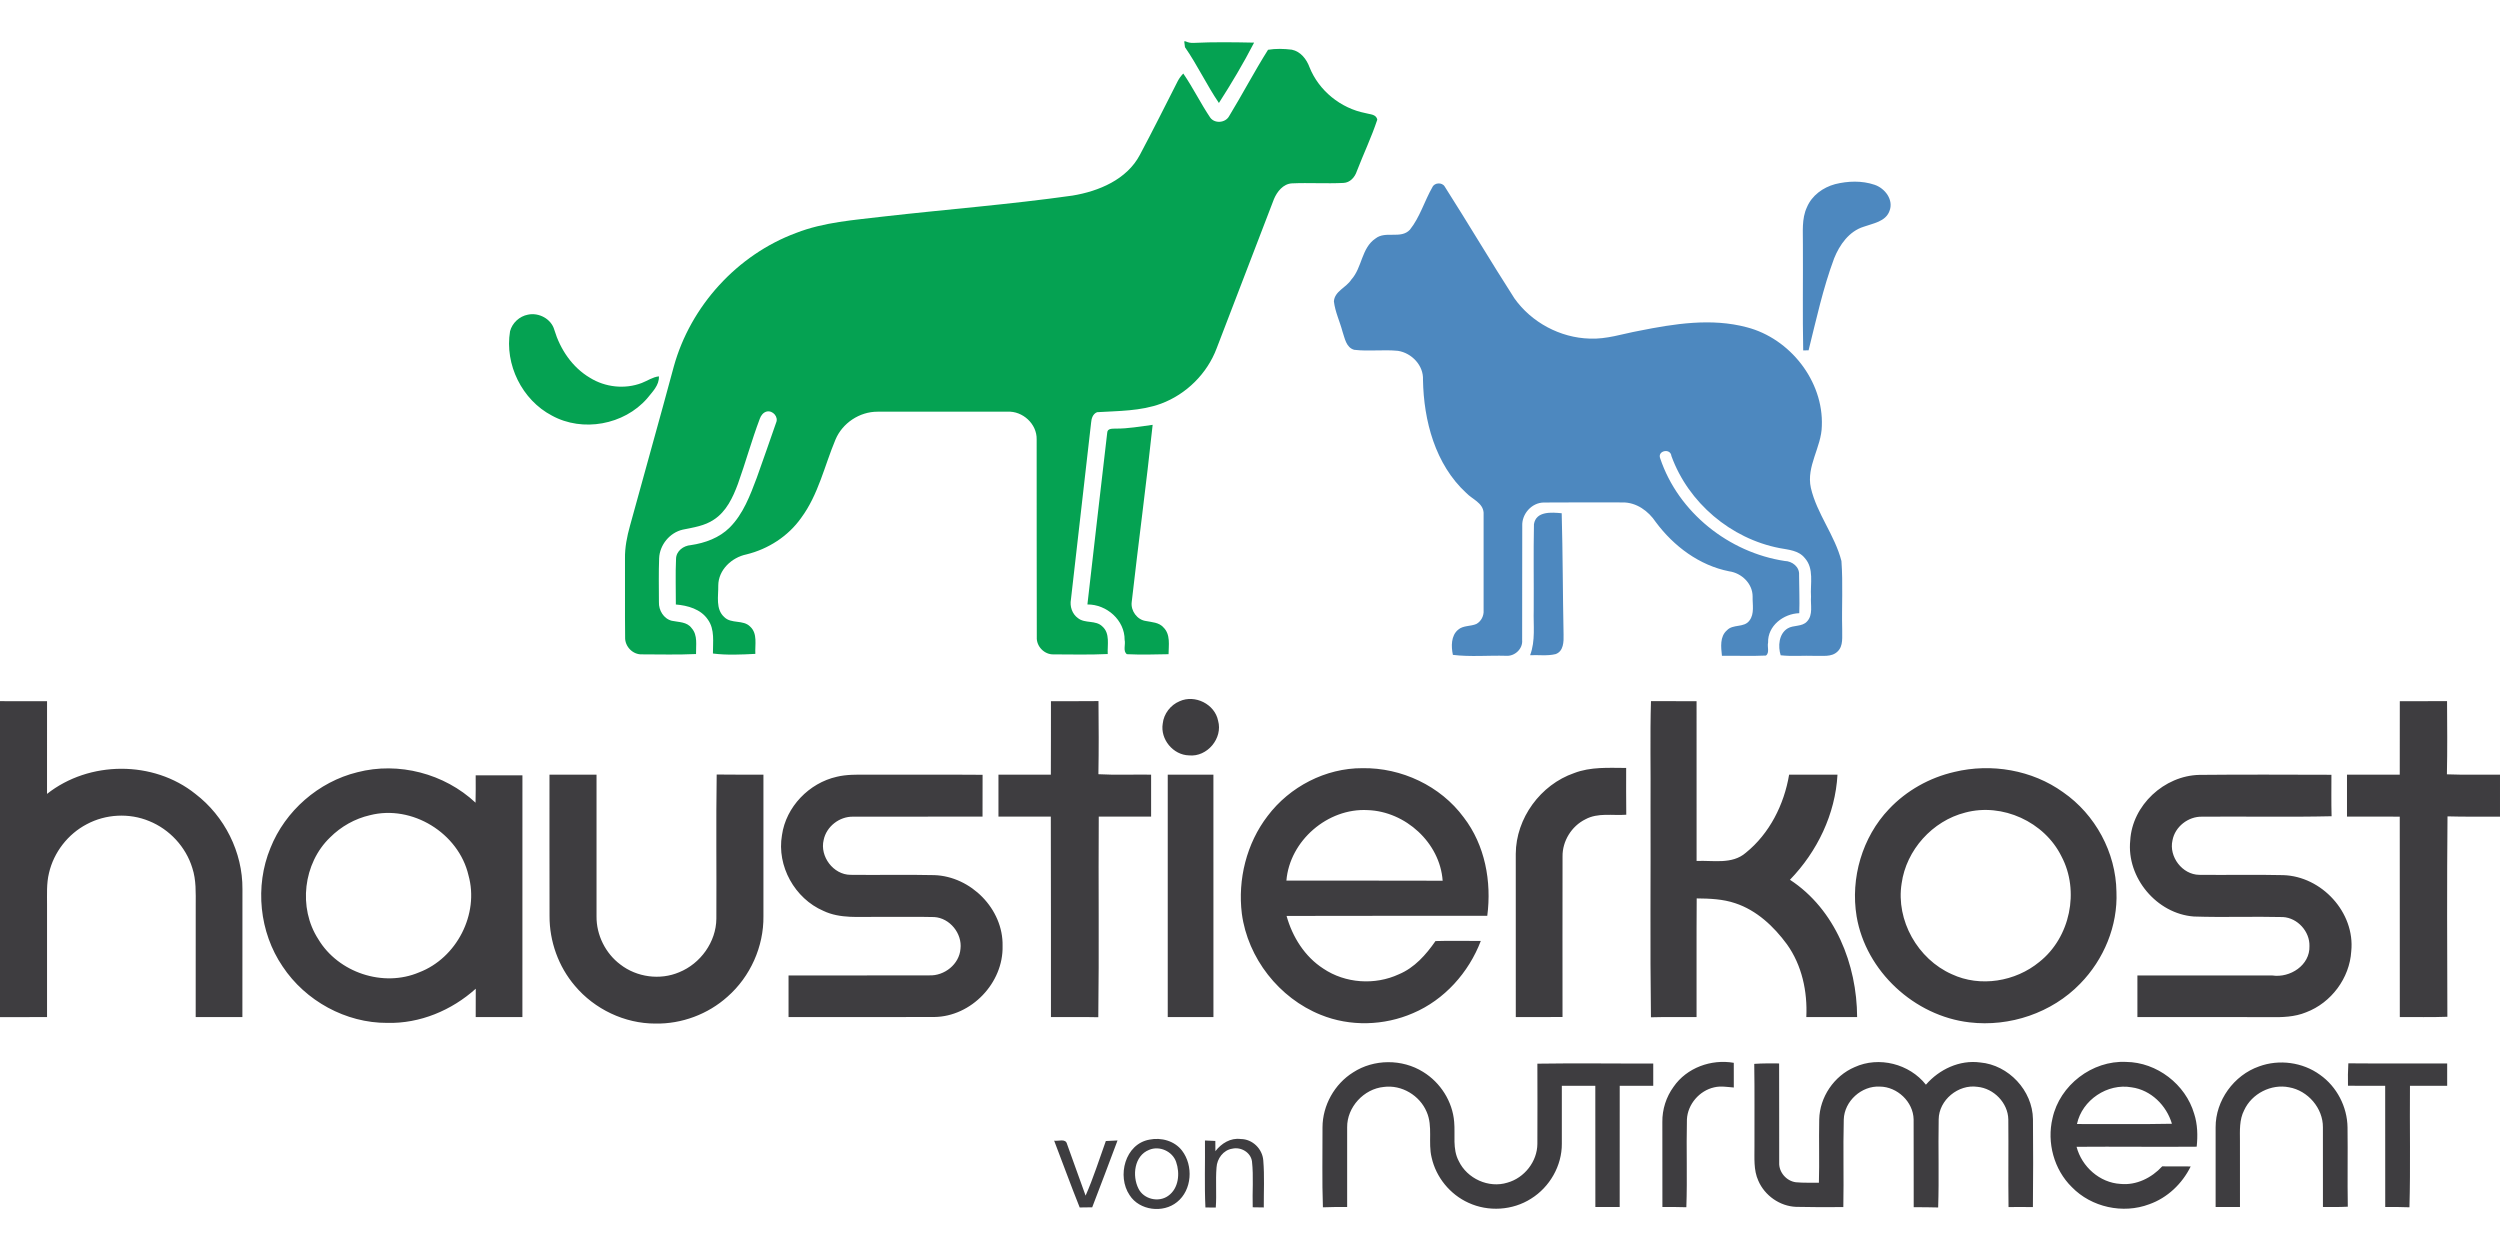 <?xml version="1.0"?>
<svg xmlns="http://www.w3.org/2000/svg" viewBox="0 -15.25 923 461.5"><defs><style>.cls-2{fill:#4d88bf}.cls-3{fill:#05a252}</style></defs><path d="M437.21 0h.46c.92.44 1.9.63 2.93.59 7.46-.37 14.94-.25 22.41-.1-3.94 7.64-8.35 15.05-12.99 22.28-4.52-6.65-7.94-13.99-12.53-20.6z" class="cls-3"/><path d="M468.16 3.13c2.88-.48 5.87-.39 8.77-.04 3.27.66 5.46 3.52 6.55 6.5 3.46 8.65 11.5 15.13 20.61 16.91 1.61.51 4 .32 4.4 2.44-2.14 6.47-5.09 12.64-7.54 18.99-.72 2.22-2.47 4.25-4.95 4.36-6.34.31-12.7-.12-19.05.16-3.21.19-5.45 3.05-6.61 5.8-7.03 18.37-14.09 36.73-21.15 55.09-3.5 9.34-11.19 16.96-20.53 20.44-7.54 2.77-15.72 2.67-23.62 3.15-1.59.63-2.1 2.36-2.21 3.9-2.48 21.74-4.95 43.48-7.44 65.22-.49 2.57.44 5.39 2.61 6.93 2.61 2.07 6.57.62 9 3.07 2.89 2.56 1.8 6.78 1.97 10.17-6.64.31-13.29.15-19.93.13-3.42.15-6.45-2.94-6.26-6.35-.09-24.34 0-48.69-.05-73.04.14-5.68-5.17-10.54-10.79-10.21-15.99 0-31.98-.02-47.97 0-6.62-.02-12.97 4.2-15.52 10.31-4.06 9.67-6.3 20.28-12.64 28.86-4.8 6.81-12.19 11.55-20.24 13.52-5.4 1.11-10.35 5.69-10.39 11.46.08 3.9-1.07 8.76 2.24 11.7 2.6 2.57 6.97.85 9.54 3.5 2.82 2.57 1.71 6.7 1.91 10.06-5.21.26-10.48.53-15.66-.13-.04-4.19.76-8.89-1.86-12.52-2.6-3.87-7.42-5.22-11.83-5.58.02-5.62-.19-11.25.07-16.86.06-2.9 2.75-4.86 5.45-5.06 5.28-.78 10.57-2.69 14.4-6.54 4.99-5.02 7.5-11.82 9.95-18.31 2.42-6.76 4.78-13.55 7.14-20.34.98-2.12-1.21-4.62-3.43-4.14-1.29.31-2.16 1.45-2.58 2.65-3 7.93-5.23 16.12-8.09 24.09-1.85 4.97-4.25 10.17-8.86 13.17-3.4 2.32-7.55 2.89-11.48 3.7-4.82 1.08-8.55 5.64-8.74 10.56-.21 5.4-.09 10.81-.08 16.21-.12 2.99 1.74 6.13 4.75 6.88 2.53.54 5.62.35 7.31 2.71 2.36 2.62 1.56 6.36 1.64 9.57-6.63.3-13.28.14-19.92.12-3.42.17-6.4-2.93-6.26-6.32-.12-9.67.01-19.35-.05-29.02-.07-4.11.74-8.17 1.84-12.11 5.36-19.62 10.91-39.2 16.19-58.85 6.18-22.3 23.41-41.22 45.13-49.28 10.27-4.02 21.38-4.75 32.22-6.06 23.27-2.65 46.64-4.46 69.84-7.74 9.68-1.59 20.08-5.92 24.88-15.04 4.8-9.01 9.36-18.14 13.98-27.23q.81-1.53 2.04-2.79c3.6 5.23 6.38 10.97 9.92 16.23 1.65 2.34 5.59 2.03 6.97-.44 4.94-8.11 9.35-16.54 14.41-24.57ZM188.31 107.06c.79-3.08 3.49-5.56 6.61-6.14 4.03-.87 8.62 1.57 9.74 5.62 2.16 7.18 6.63 13.85 13.17 17.7 5.63 3.5 12.89 4.29 19.1 1.91 2.12-.81 4.03-2.2 6.34-2.45.17 3.31-2.48 5.79-4.38 8.19-8.51 9.72-23.77 12.53-35.12 6.3-11.02-5.76-17.5-18.88-15.46-31.13" class="cls-3"/><path d="M411.96 142.99c4.57.04 9.07-.81 13.6-1.39-2.33 21.85-5.26 43.64-7.74 65.48-.39 3.16 2.01 6.5 5.21 6.94 2.25.46 4.87.49 6.51 2.37 2.67 2.58 1.92 6.57 1.89 9.89-5.12.11-10.26.24-15.37 0-1.58-1.11-.42-3.61-.85-5.28.07-7.27-6.64-13.15-13.74-13.08 2.43-21.15 4.84-42.32 7.32-63.46.07-1.62 2.03-1.42 3.17-1.47" class="cls-3"/><path d="M677.51 52.74c4.74-1.18 9.91-1.36 14.58.23 3.85 1.29 7.15 5.58 5.49 9.72-1.45 3.91-6.07 4.52-9.5 5.77-5.4 1.67-8.92 6.67-10.93 11.7-4.1 11.02-6.58 22.54-9.42 33.92-.5.02-1.49.04-1.99.05-.26-13.03-.03-26.08-.11-39.12.06-4.61-.52-9.47 1.5-13.78 1.82-4.32 5.93-7.29 10.38-8.49m-148.66 1.1c.77-1.71 3.55-1.85 4.52-.25 8.72 13.68 16.99 27.67 25.76 41.32 6.31 8.89 16.91 14.56 27.81 14.85 6.2.28 12.13-1.77 18.16-2.87 13.04-2.61 26.75-4.81 39.84-1.31 15.91 4.12 28.36 19.86 27.68 36.45-.12 7.84-5.81 14.83-4.05 22.84 2.22 9.58 8.87 17.51 11.29 27.01.61 8.36.07 16.77.28 25.15-.1 2.79.54 6.17-1.75 8.29-2.25 2.16-5.58 1.43-8.38 1.57-4.2-.16-8.41.26-12.58-.21-1.04-3.27-.72-7.9 2.55-9.91 2.2-1.34 5.32-.53 7.17-2.57 2.33-2.46 1.24-6.13 1.48-9.16-.33-4.76 1.23-10.37-2.32-14.28-2.25-2.82-6.01-3.04-9.27-3.65-18-3.48-33.69-16.73-39.95-34-.32-3.04-5.31-2-4.13.9 6.67 19.91 25.35 34.74 45.98 37.85 2.73.06 5.49 2.18 5.28 5.11.02 4.72.25 9.45.07 14.17-5.83.18-11.71 4.67-11.51 10.86-.38 1.5.64 3.76-.8 4.78-5.41.26-10.83.02-16.24.09-.34-3.17-.84-7.07 1.85-9.41 2.22-2.4 6.31-.85 8.3-3.59 1.94-2.51 1.1-5.95 1.18-8.89.02-4.77-4.08-8.68-8.66-9.3-11.02-2.18-20.46-9.27-27.07-18.15-2.74-4.12-7.19-7.36-12.3-7.28-9.68 0-19.36-.06-29.04.03-4.48.02-8.2 4.23-7.98 8.66-.08 14.05.03 28.1-.04 42.15.29 3.23-2.77 6.04-5.94 5.78-6.52-.19-13.19.46-19.63-.34-.65-3.08-.73-7.08 1.94-9.29 1.86-1.63 4.56-1.17 6.73-2.12 1.79-.98 2.82-3.03 2.67-5.05-.01-12.02.03-24.05 0-36.06-.26-3.63-4.21-4.95-6.41-7.26-11.45-10.53-15.71-26.68-15.97-41.77.27-5.29-4.16-9.91-9.24-10.7-5.37-.53-10.8.26-16.16-.38-2.98-.84-3.46-4.25-4.32-6.75-.99-3.73-2.73-7.29-3.17-11.13.25-3.78 4.57-5.1 6.41-8.02 4.07-4.47 3.7-11.69 8.98-15.22 3.71-2.91 9.33.37 12.67-3.22 3.73-4.68 5.36-10.58 8.31-15.72" class="cls-2"/><path d="M566.34 178.27c.76-4.88 6.56-4.38 10.24-4.03.41 14.92.39 29.85.69 44.78.08 2.61.02 6.17-2.92 7.22-3.08.76-6.3.26-9.43.41 2.03-5.35 1.16-11.11 1.33-16.68.07-10.57-.13-21.14.09-31.7" class="cls-2"/><path d="M435.52 243.64c5.66-2.57 12.99 1.08 14.2 7.2 1.83 6.47-4.03 13.48-10.73 12.8-5.86-.13-10.67-5.95-9.71-11.73.37-3.62 2.89-6.89 6.24-8.27M0 243.62c5.79.01 11.58 0 17.37.01 0 11.41.02 22.82-.01 34.23 15.56-12.3 39.26-12.44 54.78 0 10.77 8.22 17.48 21.56 17.37 35.13-.03 15.76 0 31.51-.02 47.26-5.75.01-11.5.03-17.24 0 .01-13.75-.02-27.5.01-41.25 0-4.61.21-9.36-1.26-13.8-2.37-7.76-8.41-14.28-15.93-17.31-7.34-3.05-16.02-2.6-23.02 1.15-6.96 3.63-12.2 10.38-13.96 18.03-.96 3.9-.7 7.95-.72 11.93v41.26c-5.79.02-11.58 0-17.37.01V243.64Zm388.01.01c5.85-.02 11.7.03 17.55-.04.09 9 .13 18-.03 27 6.48.36 12.97.06 19.46.16.01 5.17.01 10.33 0 15.5-6.44 0-12.89.01-19.33-.01-.17 24.69.16 49.39-.17 74.07-5.83-.13-11.66-.03-17.48-.06-.04-24.68.05-49.35-.05-74.02-6.44.04-12.89.02-19.33 0q-.015-7.74 0-15.48c6.45-.01 12.89-.03 19.34 0 .08-9.04 0-18.09.04-27.14Zm221.37 38.39c.1-12.81-.22-25.62.16-38.41 5.61.03 11.22 0 16.83.02.02 19.66-.01 39.33.01 58.99 6.1-.29 13.09 1.38 18.16-3.02 8.77-7.06 14.17-17.84 16-28.84 5.95-.02 11.9-.01 17.86 0-.8 14.57-7.46 28.37-17.55 38.8 16.72 10.92 24.72 31.27 24.8 50.69-6.25 0-12.51.01-18.76-.01.46-9.41-1.61-19.13-7.16-26.87-4.85-6.6-11.16-12.54-19.07-15.15-4.57-1.56-9.46-1.73-14.24-1.78-.11 14.6-.01 29.2-.05 43.8-5.62.04-11.23-.07-16.84.09-.36-26.1-.05-52.21-.15-78.31m276.63-38.39c5.81-.02 11.62 0 17.44-.02.06 9 .14 18.01-.05 27.02 6.53.26 13.06.06 19.6.12v15.5c-6.46-.04-12.93.1-19.38-.1-.23 24.66-.13 49.32-.05 73.99-5.86.22-11.71.07-17.56.1-.02-24.66.02-49.33-.02-73.99-6.5 0-12.99.01-19.48-.01q-.03-7.74 0-15.48c6.49-.02 12.98-.01 19.48 0 .03-9.05 0-18.09.02-27.13m-418 42.37c8.15-10.81 21.4-17.7 35-17.64 14.38-.23 28.82 6.52 37.39 18.16 7.89 10.24 10.35 23.72 8.7 36.35-24.7.02-49.4-.04-74.1.04 2.16 7.75 6.71 15.03 13.56 19.44 8.11 5.47 19.05 6.21 27.9 2.1 5.8-2.42 10.03-7.23 13.52-12.26 5.57-.19 11.15-.02 16.73-.04-4.47 11.68-13.44 21.74-25.03 26.66-10.69 4.65-23.25 5.02-34.08.6-15.36-6.16-26.92-20.91-29.11-37.33-1.56-12.64 1.73-25.94 9.52-36.08m6.93 23.87c19.23.03 38.46-.04 57.69.04-.99-14.05-13.77-25.6-27.68-26.07-14.74-.82-28.79 11.27-30.01 26.03m-343.01-40.01c15.24-3.96 32.16.49 43.64 11.24.1-3.36.06-6.73.05-10.09 5.75-.01 11.51-.02 17.26 0-.02 29.75 0 59.49-.01 89.23-5.75.01-11.49.01-17.24 0-.01-3.49-.01-6.98.02-10.46-8.88 8-20.64 12.92-32.67 12.62-15.3.07-30.21-8.12-38.64-20.84-8.6-12.64-10.32-29.59-4.5-43.72 5.45-13.72 17.75-24.46 32.09-27.98m4.65 15.86c-5.55 1.27-10.69 4.18-14.71 8.2-9.93 9.54-11.85 26.01-4.36 37.57 7.37 12.33 23.97 17.9 37.23 12.25 13.85-5.27 22.23-21.51 18.22-35.84-3.63-15.58-20.83-26.17-36.38-22.18m444.58-15.55c6.12-2.37 12.78-1.92 19.22-1.9.01 5.75-.05 11.51.04 17.27-5.03.39-10.46-.83-15.09 1.69-5.11 2.52-8.53 8.05-8.44 13.75-.04 19.75-.02 39.5-.01 59.24-5.75.05-11.5.02-17.25.02-.02-20.09 0-40.18-.01-60.27.07-13.14 9.16-25.53 21.54-29.8m140.4-.43c13.64-3.29 28.69-.74 40.13 7.49 11.9 8.22 19.51 22.28 19.7 36.76.54 12.54-4.65 25.02-13.4 33.94-10.43 10.78-26.02 16.04-40.87 14.27-20.31-2.35-38.25-18.88-41.66-39.13-2.33-14.1 2.07-29.24 11.96-39.62 6.45-6.84 14.99-11.61 24.14-13.71m3.99 15.01c-12.09 3.06-21.77 13.81-23.47 26.16-2.17 13.66 5.97 27.96 18.54 33.52 10.47 4.91 23.49 2.73 32.32-4.55 11.37-9 14.94-26.18 8.15-38.97-6.27-12.73-21.82-19.86-35.54-16.16m-522.67-13.99c5.79-.02 11.57-.01 17.36 0 .02 17.43 0 34.86 0 52.3-.08 6.88 3.3 13.67 8.81 17.79 6.06 4.69 14.64 5.86 21.7 2.85 7.87-3.18 13.65-11.19 13.73-19.74.1-17.75-.15-35.51.12-53.26 5.75.1 11.5.02 17.26.06V323c.14 11.21-4.84 22.33-13.26 29.72-7.23 6.5-16.95 10.12-26.67 9.93-11.3.01-22.41-5.3-29.67-13.93-6.08-7.11-9.41-16.43-9.37-25.77-.05-17.4-.02-34.8-.02-52.19Zm106.08.76c3.59-.86 7.31-.78 10.98-.78 14.28.06 28.55-.06 42.83.06-.04 5.14-.02 10.29-.02 15.43-15.93.05-31.86-.01-47.78.03-5.03-.11-9.86 3.62-10.87 8.58-1.49 6.08 3.55 12.83 9.86 12.89 10.33.13 20.67-.13 31 .11 13.48.46 25.49 12.51 25.19 26.14.35 13.64-11.53 26.07-25.19 26.24-17.94.07-35.89.01-53.83.02q-.015-7.68 0-15.36c17.32-.03 34.65.03 51.97-.03 5.58.23 11.07-4.11 11.51-9.79.68-5.68-3.94-11.38-9.67-11.74-6.98-.19-13.96 0-20.94-.07-6.7-.11-13.76.77-20.01-2.22-10.56-4.55-17.26-16.55-15.29-27.93 1.47-10.47 10.02-19.28 20.26-21.58m122.17-.76c5.62-.02 11.24-.01 16.86-.01.02 29.83.01 59.66.01 89.49-5.63.01-11.25.01-16.87 0-.01-29.83-.01-59.65 0-89.48m355.35 24.3c.73-13.04 12.58-23.96 25.54-24.23 16.24-.17 32.49-.07 48.74-.04 0 5.1-.08 10.21.06 15.31-15.94.36-31.9.03-47.84.16-5.09-.11-9.97 3.69-10.9 8.73-1.39 6.04 3.61 12.66 9.86 12.74 10.33.12 20.67-.13 31.01.11 14.21.42 26.6 13.81 25.13 28.12-.59 9.89-7.4 19.02-16.66 22.52-4.23 1.75-8.88 1.88-13.38 1.78-16.31-.03-32.61 0-48.91-.02q-.015-7.68 0-15.36c16.6-.01 33.21-.02 49.82.01 6.55.97 13.94-3.79 13.7-10.86.16-5.37-4.4-10.4-9.76-10.71-10.96-.27-21.94.17-32.9-.2-13.72-1-24.91-14.37-23.51-28.06m-286.89 85.6c7.65-4.97 18.1-5 25.82-.17 6.41 3.92 10.87 10.93 11.47 18.44.44 4.81-.69 9.98 1.68 14.45 3.08 6.51 11.07 10.16 17.99 7.99 6.25-1.74 11.02-7.8 11.05-14.32.05-9.87.03-19.74 0-29.6 14.26-.23 28.52 0 42.78-.06q-.015 4.11 0 8.22c-4.13.02-8.25.01-12.38.02-.01 14.91 0 29.83-.01 44.74-3 .01-5.99.01-8.98 0-.02-14.91 0-29.83-.02-44.74q-6.18-.015-12.36 0c-.03 7.12 0 14.24 0 21.36.06 8.13-4.48 16.03-11.36 20.3-6.8 4.35-15.8 4.91-23.11 1.52-6.8-3.07-11.98-9.42-13.6-16.7-1.37-5.53.52-11.52-1.83-16.85-2.54-6.08-9.25-10.1-15.82-9.22-7.38.7-13.63 7.47-13.54 14.92-.01 9.8.02 19.6 0 29.41-2.99-.02-5.98-.01-8.95.11-.36-9.83-.11-19.68-.15-29.51.02-8.13 4.44-16.02 11.32-20.31M617.88 386c4.85-7.04 13.9-10.31 22.23-8.86.02 3.04.02 6.08.01 9.12-2.42-.19-4.88-.64-7.26-.06-5.44 1.22-9.78 6.25-10.05 11.84-.26 10.8.18 21.62-.21 32.42-2.95-.09-5.9-.11-8.84-.09-.02-10.46 0-20.92-.02-31.37-.06-4.64 1.41-9.26 4.14-13m29.79-8.47c3.05-.22 6.11-.18 9.18-.16.07 12.2-.02 24.4.03 36.6-.18 3.54 2.69 6.85 6.18 7.27 2.82.27 5.65.12 8.48.18.22-7.79-.04-15.57.12-23.35.15-8.27 5.48-16.1 13.07-19.34 8.96-4.1 20.24-1.22 26.32 6.49 4.92-5.68 12.44-9.23 20.03-8.21 10.5.92 19.35 10.38 19.49 20.93.08 10.82.11 21.65-.02 32.47-3-.05-6-.05-9-.01-.15-10.79.03-21.57-.08-32.36-.12-6.12-5.38-11.49-11.43-12.04-7.03-1.01-14.22 4.87-14.28 12.04-.21 10.83.18 21.68-.19 32.51-3.01-.09-6.02-.1-9.03-.1-.05-10.81.04-21.63-.03-32.45-.14-6.48-6.05-12.03-12.47-12.08-6.76-.37-13.12 5.37-13.32 12.16-.28 10.76.05 21.54-.16 32.32-5.82.06-11.64.05-17.45-.08-5.98-.23-11.57-4.16-13.93-9.64-1.82-3.97-1.39-8.45-1.43-12.7-.04-10.15.09-20.3-.08-30.45m110.12 20.07c2.66-12.21 14.67-21.4 27.15-20.79 11.37.12 21.98 8.27 25.15 19.15 1.27 3.91 1.35 8.08.93 12.15-14.78.13-29.57-.08-44.35.04 1.92 7.34 8.54 13.27 16.21 13.7 5.86.59 11.51-2.24 15.41-6.48 3.5 0 7.01 0 10.52.03-3.13 6.36-8.58 11.59-15.31 13.96-9.69 3.66-21.35 1.12-28.57-6.33-6.61-6.48-9.29-16.46-7.14-25.43m9.03 2.14c11.68-.05 23.37.15 35.06-.1-2.01-6.78-7.74-12.48-14.88-13.45-8.92-1.6-18.3 4.69-20.18 13.55m67.25-21.28c7.39-2.71 16.07-1.55 22.45 3.09 6.23 4.37 10.1 11.82 10.19 19.43.14 9.76-.08 19.52.1 29.28-3.06.16-6.13.14-9.18.1-.03-9.8.01-19.6-.01-29.4.07-7.08-5.57-13.58-12.49-14.78-6.61-1.34-13.79 2.34-16.59 8.47-1.81 3.49-1.57 7.52-1.55 11.34.02 8.12.01 16.25.01 24.38-3.01.01-6 .01-8.99 0 0-9.81-.03-19.61 0-29.42-.05-9.89 6.75-19.25 16.06-22.49m32.94-1.13c12.16.12 24.33 0 36.49.06-.01 2.74-.01 5.48 0 8.23-4.58.01-9.17-.01-13.74.01-.14 14.95.23 29.91-.19 44.85-2.98-.12-5.97-.13-8.94-.11-.03-14.92.02-29.84-.02-44.75-4.58 0-9.16.01-13.73-.01-.06-2.76-.04-5.53.13-8.28M424.39 405.5c4.33-.89 9.27.46 12.02 4.07 4.22 5.51 3.72 14.54-1.85 18.98-5.15 4.21-13.88 3.14-17.51-2.55-4.75-7.03-1.68-18.91 7.34-20.5m-.14 3.78c-5.49 2.14-6.33 9.59-3.92 14.32 1.93 3.91 7.42 5.2 10.95 2.67 3.93-2.75 4.42-8.35 2.93-12.57-1.36-3.9-6.15-6.05-9.96-4.42m24.47.49c2.21-2.87 5.6-5 9.36-4.49 4.31.01 8 3.61 8.32 7.88.48 5.77.16 11.58.19 17.38-1.02-.02-3.07-.05-4.09-.06-.18-5.65.35-11.34-.27-16.96-.48-3.33-4.07-5.4-7.24-4.68-3.35.49-5.68 3.7-5.85 6.95-.4 4.92.09 9.87-.28 14.79-1.28 0-2.55-.03-3.82-.03-.39-8.23-.08-16.48-.17-24.73 1.27.05 2.55.11 3.83.17 0 .94.02 2.83.02 3.78m-59.53-3.88c1.56.28 4.25-.95 4.76 1.25 2.32 6.33 4.52 12.71 6.85 19.04 2.9-6.55 5.03-13.43 7.47-20.16q2.145-.12 4.32-.21c-3.07 8.25-6.2 16.47-9.35 24.68q-2.31.015-4.62.06c-3.28-8.17-6.27-16.45-9.43-24.66" style="fill:#3e3d40"/></svg>
